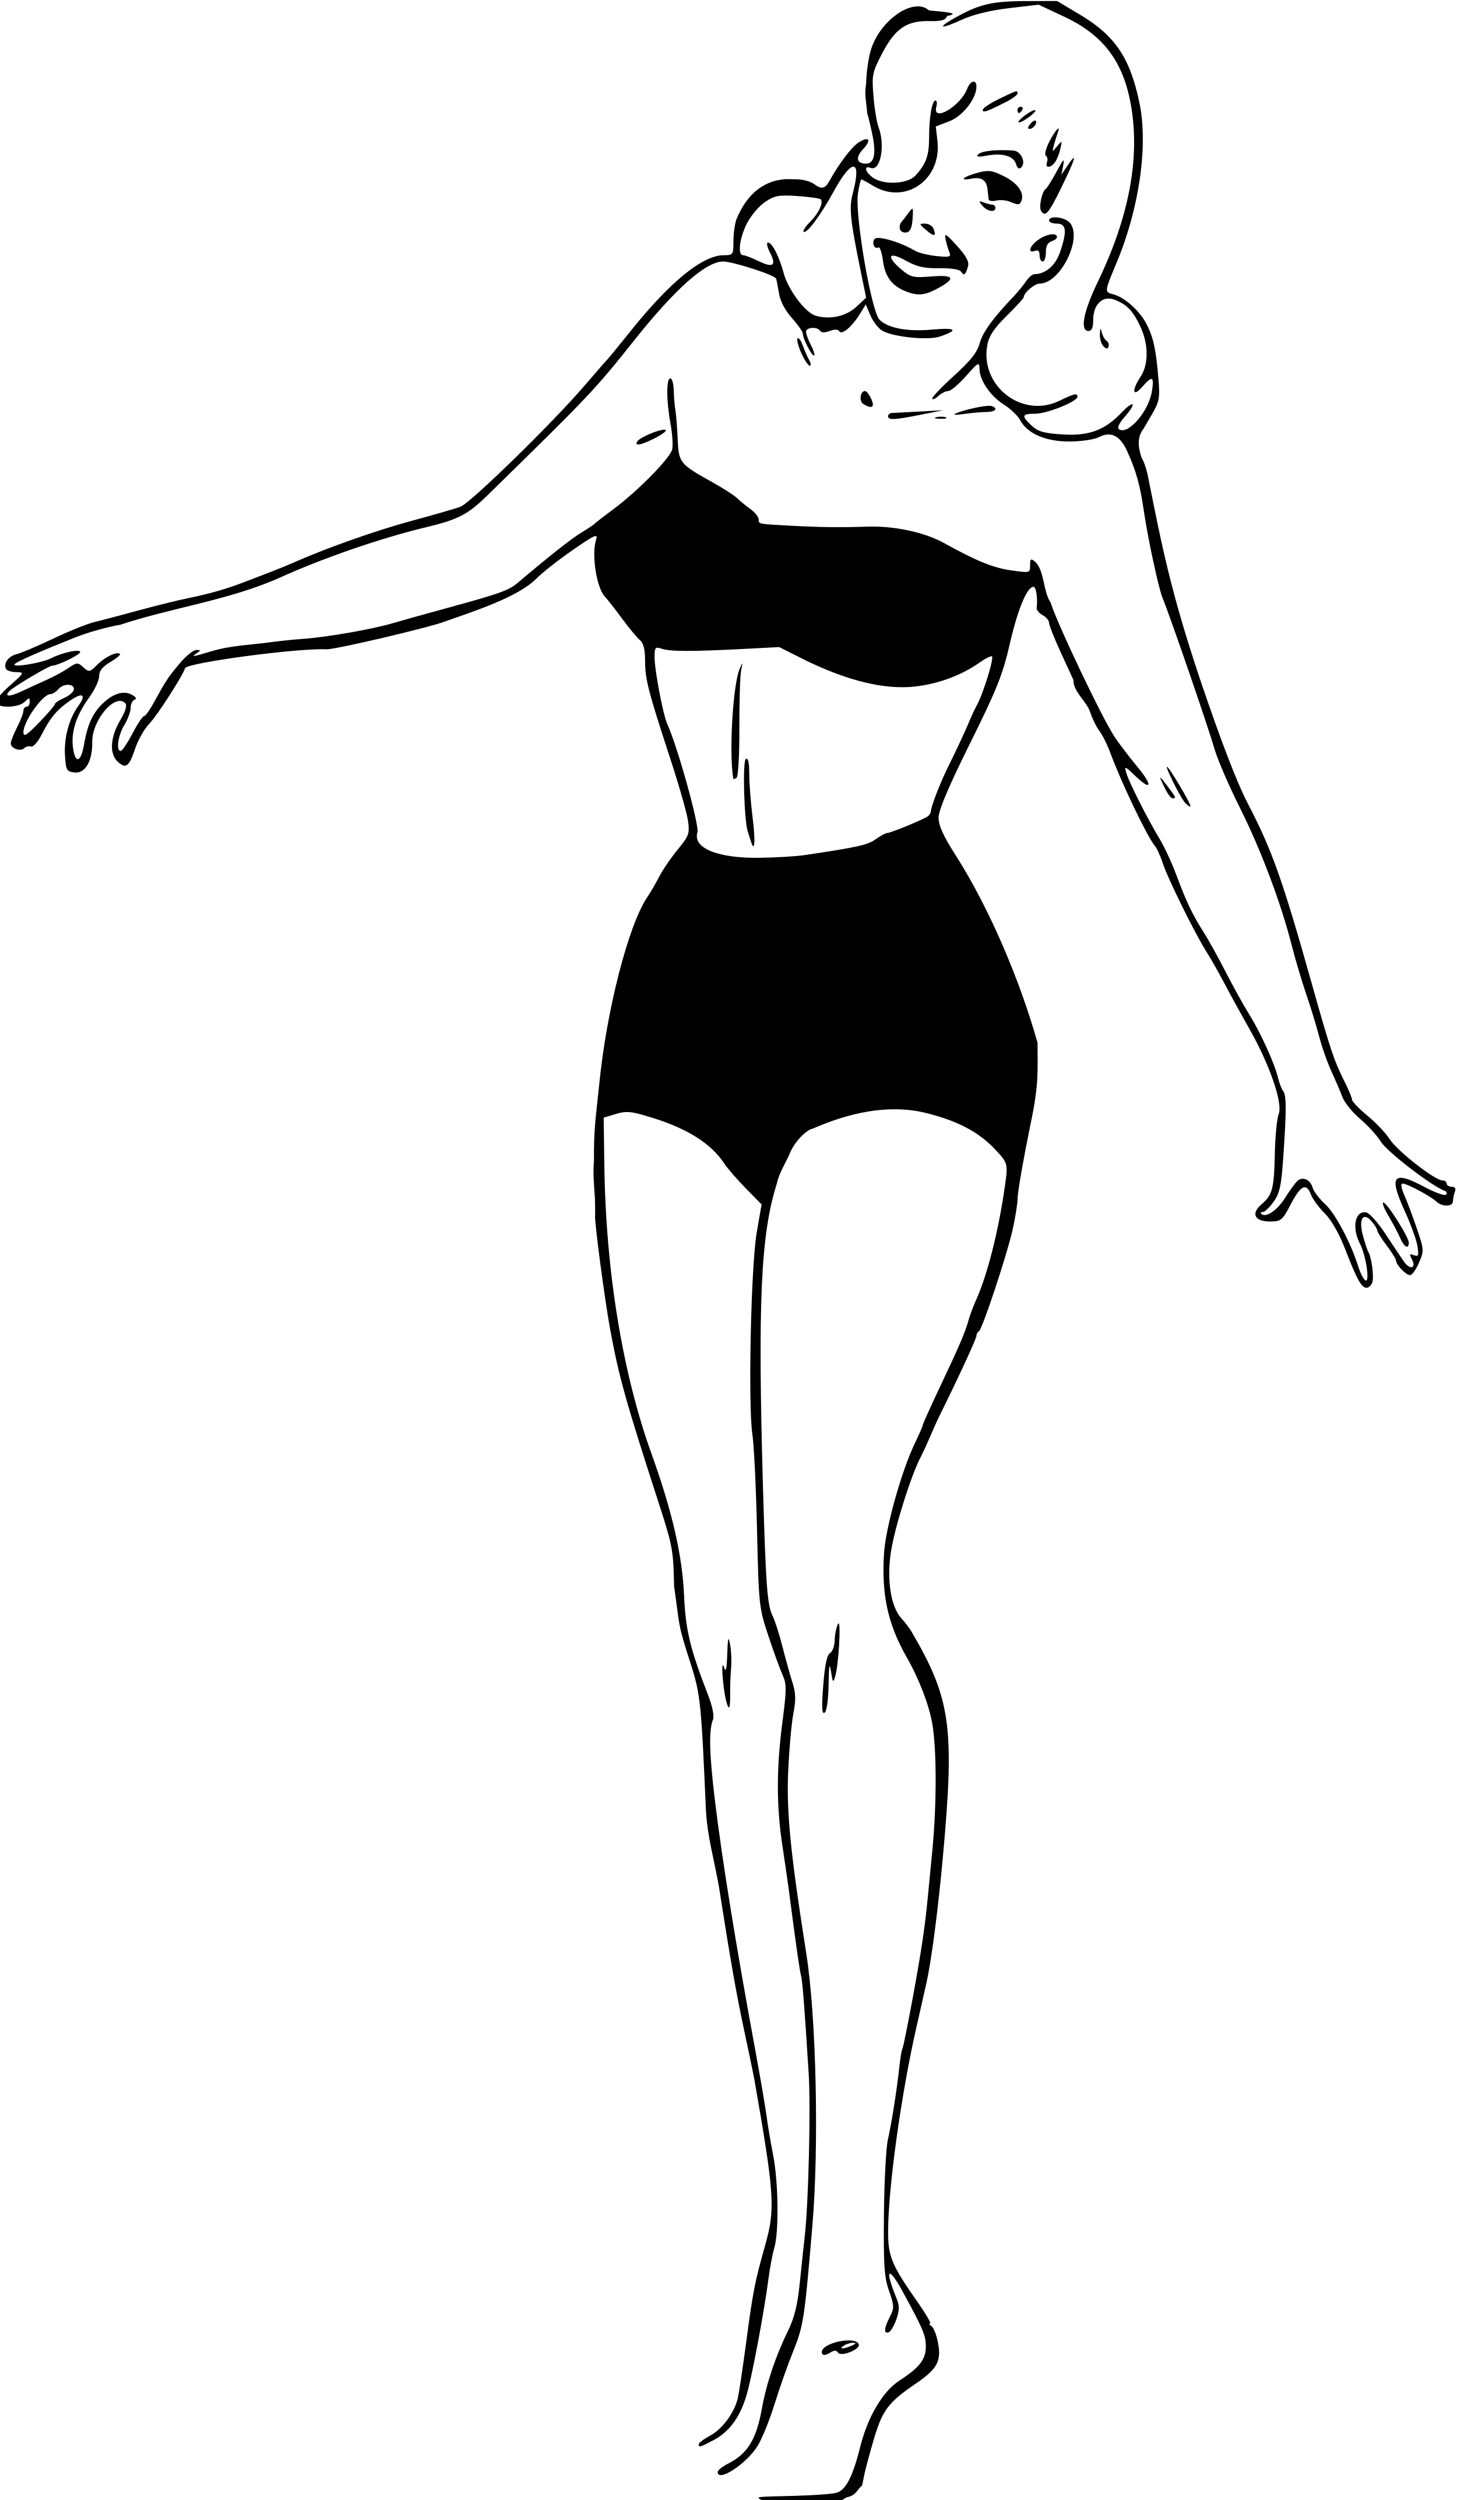 <?xml version="1.0" encoding="UTF-8" standalone="no"?>
<svg
   xmlns:dc="http://purl.org/dc/elements/1.1/"
   xmlns:cc="http://creativecommons.org/ns#"
   xmlns:rdf="http://www.w3.org/1999/02/22-rdf-syntax-ns#"
   xmlns:svg="http://www.w3.org/2000/svg"
   xmlns="http://www.w3.org/2000/svg"
   xmlns:sodipodi="http://sodipodi.sourceforge.net/DTD/sodipodi-0.dtd"
   xmlns:inkscape="http://www.inkscape.org/namespaces/inkscape"
   sodipodi:docname="Woman in retro bikini.svg"
   inkscape:version="1.0 (4035a4fb49, 2020-05-01)"
   id="svg216"
   version="1.1"
   viewBox="0 0 122.349 209.827"
   height="209.827mm"
   width="122.349mm">
  <title
     id="title330">Woman in retro bikini</title>
  <defs
     id="defs210" />
  <sodipodi:namedview
     inkscape:window-maximized="1"
     inkscape:window-y="-9"
     inkscape:window-x="-9"
     inkscape:window-height="1001"
     inkscape:window-width="1920"
     fit-margin-bottom="0"
     fit-margin-right="0"
     fit-margin-left="0"
     fit-margin-top="0"
     inkscape:guide-bbox="true"
     showguides="true"
     inkscape:snap-global="false"
     showgrid="false"
     inkscape:document-rotation="0"
     inkscape:current-layer="layer1"
     inkscape:document-units="mm"
     inkscape:cy="118.10285"
     inkscape:cx="1752.5023"
     inkscape:zoom="0.4164651"
     inkscape:pageshadow="2"
     inkscape:pageopacity="0.0"
     borderopacity="1.0"
     bordercolor="#666666"
     pagecolor="#ffffff"
     id="base" />
  <g
     transform="translate(207.403,-53.055)"
     id="layer1"
     inkscape:groupmode="layer"
     inkscape:label="Lager 1">
    <path
       sodipodi:nodetypes="ccsscccssssscsssssssssssssssssssssssssscscsssssssssssssssssscscsssscssssssssssssssscssssssccssscssssssssssssssssssccscsssssssssssssssssssscssssssccssscsssssscssscccssssssscccsscsssssscssccscccssssscccsssssssssssssssscssssssssccssssscsssssssccssssssscsssccccssccccscssssssssssssssssssccsssccsssscscsssscssssssssssssssccccssssssscssscsssscsssscssssssccccccsssscscssssssccsssccccccssssssscccsssssssssssssssscssssscssssssssssssscssscccccsssssccssssssssscsssssscssscccssssssccsssssssscccssssscsccsssssssssscssscsssssssssssssssssscsssssssssssssssssscssssscssssssssssssssscsccssssccssccscssccccscccscccssssscccsssccsscsscssscccsssccsssssssssssscscsssssssssssssssssssssssssssssssscssssssssssss"
       transform="scale(0.265)"
       d="m -447.697,200.523 -10.02,0.027 c -10.524,0.03 -14.608,0.986 -22.102,5.174 -6.172,3.45 -4.988,3.907 1.924,0.742 3.622,-1.658 9.001,-2.977 15.006,-3.68 l 9.359,-1.096 8.193,3.846 c 12.31,5.777 18.599,14.119 21.049,27.92 2.962,16.687 -0.551,35.429 -10.498,56.014 -4.569,9.456 -5.726,15.553 -2.949,15.553 1.048,0 1.5,-1.056 1.5,-3.5 0,-4.959 3.011,-7.826 6.73,-6.412 3.93,1.494 5.845,3.478 8.205,8.498 2.634,5.604 2.66,11.995 0.065,15.914 -2.875,4.341 -2.529,6.672 0.482,3.25 3.284,-3.731 3.888,-3.469 3.117,1.354 -1.009,6.311 -7.463,13.836 -10.342,12.057 -0.756,-0.467 -0.151,-1.828 1.818,-4.084 3.784,-4.334 2.903,-5.399 -1.047,-1.266 -5.378,5.628 -10.402,7.493 -18.75,6.957 -5.897,-0.378 -7.819,-0.925 -9.807,-2.793 -3.327,-3.126 -3.126,-3.775 1.178,-3.775 3.728,0 13.35,-3.871 13.35,-5.371 10e-6,-1.246 -0.949,-1.031 -5.754,1.295 -11.802,5.713 -25.23,-4.736 -22.791,-17.734 0.533,-2.842 2.161,-5.283 6.135,-9.193 2.975,-2.928 5.41,-5.598 5.41,-5.932 0,-1.357 3.423,-4.264 5.02,-4.264 6.684,0 13.912,-14.926 9.408,-19.43 -1.735,-1.735 -6.428,-2.151 -6.428,-0.57 10e-6,0.55 1.125,1 2.5,1 3.015,0 3.274,2.385 0.984,9.072 -1.432,4.183 -4.628,6.928 -8.068,6.928 -0.652,0 -1.867,1.012 -2.697,2.25 -0.831,1.238 -2.561,3.356 -3.846,4.707 -6.696,7.042 -9.911,11.468 -10.844,14.932 -0.761,2.826 -2.883,5.517 -8.031,10.184 -3.849,3.488 -6.998,6.768 -6.998,7.289 0,0.521 0.822,0.203 1.828,-0.707 1.006,-0.91 2.468,-1.65 3.25,-1.646 0.782,0.004 3.316,-2.133 5.633,-4.75 3.911,-4.419 4.215,-4.58 4.254,-2.258 0.062,3.672 3.433,8.595 7.754,11.322 2.085,1.316 4.397,3.525 5.137,4.908 2.288,4.275 8.029,6.77 15.58,6.77 3.693,0 7.867,-0.616 9.363,-1.381 3.857,-1.971 6.757,-0.499 9.027,4.58 2.868,6.416 4.002,10.504 5.219,18.801 1.271,8.661 4.693,24.573 5.914,27.5 2.31,5.538 14.362,40.55 16.523,48 0.958,3.3 4.561,11.625 8.008,18.5 6.608,13.181 13.008,30.153 16.404,43.5 1.12,4.4 3.19,11.375 4.602,15.5 1.411,4.125 3.269,10.2 4.127,13.5 0.858,3.3 2.602,8.25 3.873,11 1.272,2.75 2.833,6.398 3.471,8.107 0.637,1.71 3.161,4.815 5.607,6.9 2.447,2.086 5.388,5.314 6.537,7.174 2.019,3.267 16.105,14.096 20.389,15.676 0.55,0.203 0.67,0.722 0.268,1.154 -0.403,0.432 -3.391,-0.632 -6.641,-2.363 -10.185,-5.428 -11.577,-3.735 -6.336,7.709 1.853,4.047 3.63,8.961 3.947,10.918 0.494,3.046 0.336,3.466 -1.104,2.914 -1.398,-0.537 -1.509,-0.323 -0.656,1.271 1.52,2.84 -0.543,3.517 -2.467,0.809 -0.887,-1.249 -3.531,-5.194 -5.875,-8.768 -2.344,-3.574 -5.08,-6.657 -6.08,-6.85 -3.572,-0.688 -4.695,4.747 -2.041,9.879 1.943,3.757 3.243,12.556 1.715,11.611 -0.596,-0.369 -1.609,-2.351 -2.25,-4.406 -2.338,-7.498 -7.293,-16.809 -10.504,-19.736 -1.81,-1.65 -3.575,-3.972 -3.922,-5.158 -0.789,-2.698 -3.299,-3.741 -4.973,-2.066 -0.698,0.698 -2.448,3.136 -3.889,5.418 -2.442,3.868 -6.073,6.261 -7.436,4.898 -0.325,-0.325 -0.096,-0.592 0.508,-0.592 0.604,0 2.141,-1.463 3.416,-3.25 1.948,-2.73 2.443,-5.088 3.098,-14.75 0.991,-14.616 0.963,-18.988 -0.129,-20.383 -0.481,-0.615 -1.193,-2.467 -1.582,-4.117 -1.052,-4.461 -5.534,-14.324 -9.086,-20 -1.721,-2.75 -5.092,-8.825 -7.492,-13.5 -2.4,-4.675 -5.518,-10.3 -6.928,-12.5 -3.53,-5.509 -5.593,-9.815 -8.625,-18 -1.426,-3.85 -3.813,-9.025 -5.305,-11.5 -3.915,-6.497 -9.784,-18.089 -10.633,-21 -0.688,-2.358 -0.526,-2.305 2.869,0.932 5.274,5.027 5.57,3.006 0.459,-3.135 -2.425,-2.914 -5.609,-7.097 -7.074,-9.297 -3.908,-5.865 -18.307,-36.104 -20.238,-42.5 -2.401,-3.387 -1.928,-10.35 -5.016,-13 -1.264,-1.049 -1.5,-0.858 -1.5,1.217 0,2.45 -0.029,2.456 -6.25,1.549 -5.563,-0.811 -10.849,-2.978 -21.104,-8.658 -6.072,-3.364 -15.74,-5.426 -24.146,-5.152 -9.063,0.296 -14.92,0.219 -25,-0.324 -9.72,-0.524 -9.5,-0.476 -9.5,-1.99 10e-6,-0.748 -1.181,-2.21 -2.623,-3.25 -1.442,-1.04 -3.355,-2.604 -4.25,-3.477 -0.895,-0.872 -4.327,-3.089 -7.627,-4.926 -10.585,-5.891 -10.829,-6.192 -11.168,-13.777 -0.165,-3.691 -0.494,-7.836 -0.732,-9.211 -0.238,-1.375 -0.47,-4.188 -0.516,-6.25 -0.046,-2.063 -0.534,-3.75 -1.084,-3.75 -1.312,0 -1.276,7.147 0.074,14.449 0.591,3.199 0.818,6.844 0.502,8.102 -0.697,2.777 -10.915,13.152 -18.521,18.807 -3.056,2.272 -5.78,4.382 -6.055,4.689 -0.275,0.307 -2.2,1.591 -4.277,2.854 -3.167,1.925 -9.881,7.224 -20.223,15.961 -2.702,2.283 -5.719,3.359 -21.5,7.666 -7.425,2.026 -15.525,4.286 -18,5.021 -6.326,1.88 -20.445,4.357 -28.064,4.924 -3.54,0.263 -8.011,0.718 -9.936,1.008 -6.59,0.921 -13.094,1.047 -19.5,2.965 -5.827,1.787 -6.543,1.875 -4.5,0.555 1.291,-0.834 1.262,-0.973 -0.201,-0.984 -0.935,-0.008 -3.333,1.937 -5.328,4.324 -3.703,4.43 -4.279,5.304 -8.242,12.523 -1.249,2.275 -2.614,4.137 -3.037,4.137 -0.423,0 -2.064,2.475 -3.646,5.5 -1.583,3.025 -3.252,5.5 -3.711,5.5 -1.545,0 -0.85,-4.927 1.162,-8.227 1.098,-1.801 1.998,-4.25 2,-5.441 0.002,-1.192 0.566,-2.353 1.252,-2.582 0.777,-0.259 0.424,-0.854 -0.936,-1.582 -2.672,-1.43 -6.082,-0.308 -9.525,3.135 -2.908,2.908 -4.547,6.627 -5.564,12.619 -0.981,5.776 -2.797,6.3 -3.506,1.012 -0.672,-5.007 1.024,-10.214 5.203,-15.982 1.694,-2.339 3.08,-5.324 3.08,-6.635 0,-1.67 1.061,-3.01 3.543,-4.475 1.948,-1.15 3.331,-2.3 3.074,-2.557 -0.9,-0.9 -4.704,0.892 -7.207,3.395 -2.398,2.398 -2.62,2.44 -4.414,0.816 -1.785,-1.615 -2.043,-1.602 -4.693,0.221 -1.542,1.061 -4.603,2.725 -6.803,3.699 -2.2,0.974 -5.775,2.615 -7.945,3.648 -3.894,1.854 -5.839,1.82 -3.951,-0.068 1.454,-1.454 12.507,-7.996 13.51,-7.996 1.707,0 8.887,-3.487 8.887,-4.316 0,-1.072 -5.652,0.124 -9.232,1.953 -3.024,1.545 -12.693,3.103 -11.541,1.859 0.76,-0.821 7.441,-3.763 19.273,-8.488 3.85,-1.538 10.24,-3.329 14.199,-3.982 16.628,-5.485 34.405,-7.747 50.422,-14.854 13.575,-6.184 32.361,-12.661 46.455,-16.018 10.093,-2.404 13.241,-4.025 19.299,-9.943 32.297,-31.552 34.225,-33.586 46.65,-49.211 13.022,-16.374 22.737,-24.994 28.184,-25.004 3.118,-0.006 16.473,4.306 16.811,5.428 0.178,0.591 0.61,2.789 0.959,4.885 0.383,2.303 1.997,5.317 4.078,7.621 1.894,2.096 3.443,4.342 3.443,4.99 0,1.605 3.038,7.376 3.592,6.822 0.244,-0.244 -0.237,-1.75 -1.068,-3.344 -0.831,-1.594 -1.515,-3.461 -1.518,-4.148 -0.007,-1.463 3.601,-1.697 4.471,-0.289 0.372,0.602 1.503,0.617 3.023,0.039 1.574,-0.598 2.653,-0.562 3.064,0.104 0.788,1.275 4.029,-1.481 6.543,-5.561 l 1.822,-2.957 1.463,3.457 c 0.805,1.901 2.474,4.073 3.711,4.826 3.291,2.003 14.454,3.17 18.242,1.908 6.197,-2.065 5.262,-2.907 -2.453,-2.213 -7.765,0.699 -13.932,-0.462 -16.594,-3.123 -2.614,-2.614 -7.86,-33.213 -6.85,-39.953 0.37,-2.469 0.86,-4.488 1.088,-4.488 0.228,0 1.889,0.898 3.689,1.996 10.158,6.193 21.802,-1.866 20.418,-14.133 l -0.523,-4.639 4.264,-1.629 c 4.269,-1.63 8.615,-7.17 8.615,-10.982 0,-2.38 -1.918,-1.96 -2.908,0.637 -2.126,5.577 -11.14,10.864 -9.803,5.75 0.288,-1.1 0.172,-2 -0.258,-2 -1.108,0 -2.031,5.316 -2.031,11.689 1e-5,5.735 -0.939,8.372 -4.299,12.061 -2.488,2.732 -10.015,3.119 -13.479,0.693 -2.495,-1.748 -3.026,-3.966 -0.738,-3.088 3.092,1.187 4.695,-7.123 2.492,-12.918 -0.563,-1.481 -1.286,-5.897 -1.607,-9.814 -0.549,-6.695 -0.382,-7.511 2.775,-13.568 4.089,-7.845 7.781,-10.363 14.957,-10.201 3.872,0.087 5.116,-0.272 5.613,-1.621 4.715,-0.893 -1.079,-1.315 -5.732,-1.75 -4.942,-4.472 -16.031,3.359 -18.609,13.143 -0.706,2.68 -1.305,7.234 -1.328,10.117 -0.63,3.703 0.097,5.613 0.354,9.406 0.145,0.193 0.822,2.936 1.504,6.094 1.417,6.565 0.791,9.758 -1.91,9.758 -2.991,0 -3.386,-1.951 -0.926,-4.57 2.801,-2.982 1.882,-4.279 -1.475,-2.08 -2.197,1.44 -6.073,6.561 -9.162,12.107 -1.418,2.546 -2.529,2.775 -4.869,1.008 -1.068,-0.806 -3.543,-1.486 -5.5,-1.512 l -3.559,-0.047 c -3.201,0.266 -10.841,1.335 -15.527,12.658 -0.536,1.411 -0.975,4.561 -0.975,7 0,4.274 -0.112,4.436 -3.041,4.436 -6.711,0 -16.991,8.356 -29.531,24 -3.747,4.675 -7.065,8.725 -7.371,9 -0.307,0.275 -3.443,3.875 -6.971,8 -10.212,11.94 -36.377,37.476 -39.623,38.672 -1.629,0.6 -8.363,2.542 -14.963,4.316 -11.11,2.986 -26.626,8.42 -36.768,12.877 -2.328,1.023 -6.032,2.546 -8.232,3.385 -2.2,0.838 -5.8,2.221 -8,3.072 -6.015,2.328 -11.344,3.874 -18,5.221 -3.3,0.668 -10.5,2.444 -16,3.947 -5.5,1.504 -11.791,3.158 -13.98,3.678 -2.189,0.519 -8.039,2.874 -13,5.23 -4.961,2.357 -10.208,4.576 -11.66,4.934 -2.662,0.655 -4.344,3.077 -3.305,4.758 0.309,0.5 1.774,0.925 3.254,0.947 2.591,0.037 2.509,0.2 -2.207,4.355 -2.892,2.549 -4.609,4.787 -4.191,5.463 1.041,1.684 7.198,1.392 9.018,-0.428 1.429,-1.429 1.572,-1.429 1.572,0 0,0.864 -0.45,1.572 -1,1.572 -0.55,0 -1,0.578 -1,1.287 0,0.709 -0.9,3.055 -2,5.213 -1.1,2.158 -2,4.454 -2,5.104 0,1.602 3.104,2.691 4.289,1.506 0.525,-0.527 1.487,-0.75 2.139,-0.5 0.652,0.25 2.169,-1.473 3.373,-3.828 2.755,-5.392 4.83,-7.864 9.006,-10.73 4.04,-2.773 5.237,-1.979 2.578,1.711 -2.953,4.097 -4.565,10.133 -4.205,15.738 0.295,4.59 0.542,5.025 3.014,5.311 3.4,0.393 5.711,-3.581 5.627,-9.67 -0.095,-6.873 7.213,-15.508 10.414,-12.307 0.711,0.711 0.211,2.435 -1.602,5.527 -3.152,5.378 -3.429,10.606 -0.695,13.08 2.553,2.311 3.586,1.506 5.512,-4.291 0.881,-2.654 2.868,-6.136 4.416,-7.738 2.494,-2.582 10.49,-14.98 11.377,-17.641 0.573,-1.719 35.946,-6.435 44.758,-5.967 2.664,0.141 33.177,-7.029 37.797,-8.883 9.287,-3.29 22.769,-7.595 28.703,-13.451 1.65,-1.735 6.765,-5.768 11.365,-8.963 7.226,-5.018 8.26,-5.481 7.6,-3.408 -1.507,4.73 0.175,15.374 2.861,18.105 0.701,0.712 3.096,3.769 5.322,6.795 2.226,3.026 4.79,6.119 5.699,6.873 1.148,0.953 1.652,2.955 1.652,6.566 10e-6,5.822 0.956,9.524 8.053,31.205 2.727,8.33 5.227,17.112 5.557,19.516 0.549,4.002 0.274,4.764 -3.256,9.045 -2.12,2.571 -4.736,6.389 -5.812,8.484 -1.077,2.096 -2.795,5.049 -3.82,6.564 -6.006,8.878 -12.942,35.845 -15.24,59.246 -1.249,11.924 -1.72,13.932 -1.682,24.25 -0.313,4.229 -0.073,6.135 0.32,12.152 0.064,2.529 0.079,4.888 0.033,5.242 -0.237,1.833 3.076,26.763 4.803,36.141 2.751,14.94 4.901,22.599 15.643,55.748 4.079,12.587 4.4,14.37 4.588,25.5 1.889,12.84 0.954,11.279 5.318,24.717 3.063,9.553 3.308,12.643 4.762,45.949 0.49,8.787 2.382,14.727 4.066,24.039 3.961,25.232 5.488,33.875 8.346,47.262 1.409,6.6 2.719,12.9 2.912,14 6.406,36.546 6.713,41.134 3.516,52.5 -3.361,11.947 -3.894,14.659 -6.047,30.797 -1.12,8.394 -2.338,16.486 -2.707,17.982 -1.134,4.595 -4.908,9.666 -8.721,11.719 -1.997,1.076 -3.631,2.304 -3.631,2.729 10e-6,1.115 0.368,1.009 4.893,-1.406 4.992,-2.665 8.435,-7.545 10.451,-14.82 1.733,-6.253 5.477,-26.295 6.727,-36 0.46,-3.575 1.307,-8.073 1.883,-9.994 1.494,-4.987 1.293,-20.841 -0.371,-29.299 -0.78,-3.964 -1.707,-9.457 -2.061,-12.207 -0.353,-2.75 -1.971,-12.2 -3.594,-21 -6.261,-33.953 -10.565,-60.6 -12.842,-79.5 -1.753,-14.557 -1.918,-21.955 -0.564,-25.295 0.434,-1.07 -0.165,-4.102 -1.48,-7.5 -5.814,-15.023 -7.185,-20.683 -7.686,-31.705 -0.587,-12.934 -3.736,-26.615 -10.369,-45.064 -9.15,-25.45 -14.436,-57.778 -14.898,-91.113 l -0.211,-15.205 3.916,-1.174 c 3.423,-1.026 4.924,-0.855 11.939,1.354 10.965,3.451 18.307,8.167 22.379,14.375 0.979,1.492 4.035,5.011 6.791,7.82 l 5.01,5.107 -1.545,8.951 c -1.82,10.54 -2.759,54.692 -1.359,63.949 0.499,3.3 1.16,16.941 1.467,30.314 0.545,23.739 0.63,24.533 3.619,33.5 1.684,5.052 3.712,10.623 4.506,12.381 1.262,2.795 1.252,4.653 -0.078,14.801 -1.92,14.66 -1.928,26.477 -0.023,39.09 0.823,5.452 1.732,11.714 2.02,13.914 2.302,17.633 3.489,25.939 3.924,27.475 0.428,1.51 1.14,10.692 2.406,31.025 0.659,10.584 -0.066,40.812 -1.223,51 -0.343,3.025 -1.064,9.821 -1.602,15.102 -0.729,7.165 -1.71,11.098 -3.867,15.5 -3.825,7.805 -6.713,16.437 -8.148,24.355 -1.78,9.824 -4.522,14.271 -10.756,17.441 -1.787,0.909 -3.25,2.091 -3.25,2.627 0,3.353 8.998,-2.477 12.58,-8.152 1.399,-2.216 3.824,-8.157 5.389,-13.201 1.565,-5.044 4.261,-12.683 5.992,-16.975 3.221,-7.984 3.562,-10.226 6.051,-39.697 2.146,-25.41 1.222,-66.263 -1.951,-86.287 -4.93,-31.11 -6.28,-44.576 -5.732,-57.213 0.31,-7.15 1.051,-15.534 1.646,-18.631 0.852,-4.433 0.785,-6.56 -0.314,-10 -0.768,-2.403 -2.195,-7.519 -3.172,-11.369 -0.977,-3.85 -2.391,-8.225 -3.143,-9.721 -1.621,-3.229 -2.1,-9.682 -2.984,-40.279 -1.701,-58.849 -0.719,-80.481 4.379,-96.5 0.733,-3.501 2.967,-6.759 4.146,-9.652 1.372,-3.394 5.055,-7.331 7.254,-7.754 11.288,-4.933 23.492,-7.746 35.121,-5.133 10.437,2.489 17.335,6.055 22.66,11.717 4.094,4.353 4.124,4.473 3.033,12.033 -2.006,13.903 -5.432,27.467 -8.914,35.289 -0.979,2.2 -2.093,5.125 -2.475,6.5 -1.173,4.23 -2.698,7.789 -9.51,22.195 -2.782,5.883 -5.057,10.949 -5.057,11.256 0,0.307 -1.128,2.898 -2.508,5.758 -4.192,8.69 -9.253,26.699 -9.775,34.787 -0.849,13.139 1.194,22.525 7.184,33.004 3.844,6.725 6.979,14.826 8.072,20.855 1.437,7.926 1.467,25.707 0.066,40.145 -0.613,6.325 -1.266,13.075 -1.451,15 -0.91,9.446 -2.012,16.817 -4.68,31.346 -1.6,8.716 -3.107,16.169 -3.35,16.561 -0.242,0.392 -0.678,2.935 -0.969,5.652 -0.779,7.281 -2.433,17.787 -3.652,23.193 -0.589,2.611 -1.153,13.298 -1.254,23.748 -0.155,16.077 0.094,19.798 1.625,24.186 1.659,4.756 1.68,5.434 0.25,8.199 -1.853,3.584 -2.001,5.429 -0.391,4.893 0.643,-0.214 1.746,-2.053 2.449,-4.086 1.048,-3.027 1.039,-4.283 -0.049,-6.943 -3.791,-9.269 -2.498,-10.211 2.199,-1.602 6.359,11.656 7.152,13.534 7.191,17.053 0.046,4.133 -1.944,6.708 -8.459,10.945 -5.206,3.386 -9.961,11.438 -12.314,20.855 -2.343,9.375 -4.521,13.654 -7.42,14.574 -1.241,0.394 -7.209,0.841 -13.262,0.994 -12.998,0.328 -12.342,0.247 -10.689,1.295 4.853,2.593 1.618,0.966 3.115,1.686 l 10.51,-0.227 c 8.683,-0.187 10.992,-0.573 13.283,-2.225 3.3,-0.739 3.108,-2.118 5.061,-3.85 l 0.684,-3.373 c 0.375,-1.856 1.779,-7.056 3.119,-11.559 2.644,-8.884 4.582,-11.431 13.121,-17.232 6.858,-4.659 8.214,-7.106 7.135,-12.885 -0.471,-2.523 -1.417,-4.943 -2.102,-5.377 -0.684,-0.434 -0.884,-0.795 -0.443,-0.807 0.44,-0.008 -1.169,-2.826 -3.578,-6.264 -8.654,-12.348 -9.724,-14.873 -9.709,-22.93 0.023,-13.867 4.168,-43.693 9.008,-64.82 1.197,-5.225 2.622,-11.525 3.166,-14 1.627,-7.406 3.713,-23.506 5.25,-40.5 3.665,-40.539 2.407,-49.393 -10.047,-70.678 -0.611,-1.044 -2.027,-2.894 -3.146,-4.111 -3.425,-3.723 -4.744,-12.302 -3.287,-21.404 1.252,-7.823 6.428,-24.179 9.432,-29.807 2.418,-4.803 3.786,-8.645 6.008,-13.168 6.085,-12.279 11.605,-24.246 11.605,-25.16 0,-0.553 0.338,-1.157 0.75,-1.34 1.024,-0.455 8.768,-23.737 10.691,-32.145 0.857,-3.747 1.573,-8.247 1.596,-10 0.028,-2.289 2.208,-14.326 4.008,-23.049 l -0.031,-0.195 0.125,-0.25 c 2.594,-12.248 2.268,-16.289 2.223,-25.78 -5.625,-19.947 -15.268,-42.629 -25.932,-59.367 -3.902,-6.073 -5.43,-9.426 -5.43,-11.914 10e-6,-2.377 3.128,-9.765 9.973,-23.549 8.534,-17.187 10.355,-21.744 12.613,-31.584 2.499,-10.889 5.458,-18 7.494,-18 0.832,0 1.385,3.677 1.006,6.697 -0.083,0.659 0.763,1.687 1.881,2.285 1.117,0.598 2.033,1.683 2.033,2.412 0,0.729 1.738,5.1 3.863,9.715 l 3.863,8.391 c -0.032,3.857 4.115,6.608 5.346,10.264 0.67,2.055 1.978,4.715 2.908,5.912 0.93,1.197 2.491,4.347 3.469,7 3.411,9.252 11.658,26.474 14.043,29.324 0.69,0.825 1.832,3.3 2.537,5.5 1.511,4.715 10.169,22.277 13.805,28 1.398,2.2 3.959,6.7 5.689,10 1.731,3.3 5.295,9.784 7.922,14.41 6.471,11.397 10.695,23.629 9.338,27.043 -0.557,1.401 -1.112,7.047 -1.232,12.547 -0.244,11.185 -0.745,13.099 -4.213,16.068 -3.433,2.94 -2.219,5.432 2.646,5.432 3.555,0 3.934,-0.315 6.643,-5.498 3.144,-6.018 4.91,-6.846 6.377,-2.988 0.526,1.383 2.497,4.053 4.379,5.936 2.148,2.148 4.593,6.457 6.566,11.574 3.616,9.376 5.066,11.977 6.684,11.977 0.634,0 1.434,-0.736 1.779,-1.635 0.643,-1.676 -0.192,-8.075 -1.287,-9.865 -0.336,-0.55 -1.108,-2.916 -1.715,-5.256 -1.346,-5.19 0.17,-7.384 2.898,-4.197 0.93,1.086 1.691,2.339 1.691,2.785 0,0.446 1.336,2.578 2.971,4.738 1.635,2.16 2.985,4.343 3,4.85 0.041,1.362 3.166,4.58 4.447,4.58 0.61,0 1.873,-1.761 2.805,-3.912 1.637,-3.78 1.615,-4.142 -0.627,-10.75 -1.276,-3.761 -3.062,-8.525 -3.971,-10.588 -1.089,-2.472 -1.268,-3.75 -0.525,-3.75 1.384,0 8.909,4.036 10.721,5.75 1.791,1.694 5.18,1.585 5.18,-0.168 0,-0.78 0.274,-2.13 0.607,-3 0.398,-1.038 0.054,-1.582 -1,-1.582 -0.884,0 -1.607,-0.45 -1.607,-1 0,-0.55 -0.609,-1 -1.352,-1 -2.351,0 -14.33,-9.353 -16.65,-13 -1.225,-1.925 -4.418,-5.3 -7.098,-7.5 -2.68,-2.2 -4.879,-4.488 -4.887,-5.082 -0.008,-0.594 -1.134,-3.291 -2.502,-5.992 -3.127,-6.178 -4.433,-10.079 -10.016,-29.926 -9.506,-33.797 -12.787,-43.052 -20.57,-58 -3.421,-6.569 -8.594,-20.034 -15.08,-39.244 -9.288,-27.714 -12.046,-42.039 -16.344,-63.453 -0.381,-2.367 -1.325,-5.301 -2.098,-6.52 -1.645,-4.668 -1.018,-7.302 0.531,-9.322 l 2.65,-4.521 c 2.374,-4.051 2.591,-5.218 2.09,-11.23 -0.782,-9.383 -1.584,-13.11 -3.729,-17.314 -2.173,-4.26 -7.041,-8.63 -10.607,-9.525 -2.809,-0.705 -2.808,-0.73 1.062,-9.971 7.206,-17.207 10.061,-37.092 7.262,-50.586 -2.974,-14.337 -7.746,-21.399 -18.967,-28.062 z m -12.838,28.613 c -0.507,-0.028 -1.864,0.63 -5.51,2.389 -2.853,1.376 -5.188,2.938 -5.188,3.469 0,1.027 1.224,0.615 7.25,-2.439 2.062,-1.046 3.75,-2.269 3.75,-2.717 0,-0.42 10e-4,-0.684 -0.303,-0.701 z m 1.361,4.887 c -0.582,0 -1.059,0.45 -1.059,1 0,0.55 0.197,1 0.439,1 0.243,0 0.721,-0.45 1.061,-1 0.34,-0.55 0.141,-1 -0.441,-1 z m 4.441,1.045 c -0.55,0 -2.125,0.88 -3.5,1.955 -1.375,1.076 -2.05,1.955 -1.5,1.955 0.55,0 2.125,-0.88 3.5,-1.955 1.375,-1.076 2.05,-1.955 1.5,-1.955 z m 0.125,3.303 c -0.327,-0.065 -0.997,0.393 -1.605,1.127 -0.789,0.95 -0.864,1.525 -0.201,1.525 1.209,0 2.617,-1.898 1.924,-2.592 -0.032,-0.032 -0.071,-0.051 -0.117,-0.06 z m 7.367,2.551 c -0.298,-0.127 -1.529,1.516 -2.857,4.064 -1.137,2.18 -1.651,4.218 -1.145,4.531 0.506,0.313 0.669,1.23 0.359,2.037 -0.31,0.807 -0.122,1.469 0.42,1.469 1.499,0 2.991,-2.182 3.768,-5.506 0.678,-2.904 0.649,-2.934 -0.971,-0.994 -1.638,1.961 -1.658,1.951 -0.982,-0.5 0.379,-1.375 0.902,-3.062 1.16,-3.75 0.327,-0.871 0.384,-1.294 0.248,-1.352 z m -18.199,6.84 c -3.644,0.033 -6.424,0.5 -7.186,1.281 -0.825,0.846 -0.152,0.959 2.635,0.447 4.99,-0.917 8.476,0.074 9.289,2.637 0.444,1.399 0.999,1.764 1.666,1.098 1.596,-1.596 -0.094,-5.185 -2.516,-5.346 -1.364,-0.09 -2.674,-0.128 -3.889,-0.117 z m 22.992,2.484 c -0.231,0.061 -0.838,0.811 -1.832,2.277 l -2.033,3 0.584,-3 c 0.467,-2.398 0.047,-1.997 -2.094,2 -1.473,2.75 -3.032,5.229 -3.465,5.51 -1.173,0.76 -2.231,5.718 -1.48,6.934 1.317,2.131 2.409,0.883 6.43,-7.346 3.078,-6.299 4.398,-9.508 3.891,-9.375 z m -69.676,2.738 c 1.124,0.157 1.162,2.993 -0.299,8.453 -1.239,4.631 -0.858,8.249 2.695,25.562 l 1.535,7.479 -3.076,2.875 c -3.249,3.037 -8.443,4.171 -12.945,2.828 -3.273,-0.976 -8.679,-8.177 -10.098,-13.451 -1.432,-5.323 -3.679,-9.707 -4.975,-9.707 -0.55,0 -0.295,1.363 0.566,3.029 2.188,4.232 1.137,5.104 -3.469,2.879 -2.172,-1.049 -4.422,-1.908 -4.998,-1.908 -1.795,0 -1.15,-5.372 1.203,-10.031 1.237,-2.45 3.825,-5.513 5.75,-6.809 3.054,-2.055 4.365,-2.295 10.285,-1.889 3.732,0.256 7.036,0.716 7.342,1.021 0.982,0.982 -0.623,4.43 -3.314,7.121 -1.439,1.439 -2.38,2.853 -2.09,3.143 0.894,0.894 5.299,-5.015 9.664,-12.969 2.887,-5.261 5.098,-7.784 6.223,-7.627 z m 42.379,1.387 c -0.925,0.02 -1.932,0.233 -3.309,0.604 -4.47,1.204 -5.805,2.592 -1.746,1.816 3.175,-0.607 4.77,0.455 5.068,3.373 0.133,1.298 0.299,2.745 0.369,3.217 0.07,0.472 1.141,0.628 2.379,0.346 1.237,-0.282 3.15,-0.137 4.25,0.322 2.807,1.172 3.223,1.141 3.762,-0.275 0.96,-2.522 -1.229,-5.592 -5.51,-7.73 -2.409,-1.203 -3.722,-1.706 -5.264,-1.672 z m -2.33,9.623 c -0.304,0.018 -0.042,0.414 0.713,1.342 1.501,1.845 4.129,2.282 4.129,0.688 0,-0.55 -0.413,-1 -0.918,-1 -0.505,0 -1.742,-0.31 -2.75,-0.688 -0.605,-0.227 -0.992,-0.353 -1.174,-0.342 z m -21.553,2.352 c -0.204,0.055 -0.539,0.476 -1.059,1.178 -0.814,1.1 -1.867,2.46 -2.34,3.021 -0.473,0.562 -0.667,1.599 -0.432,2.305 0.235,0.705 1.169,1.14 2.076,0.969 1.147,-0.217 1.729,-1.526 1.912,-4.303 0.154,-2.334 0.181,-3.261 -0.158,-3.17 z m 4.135,4.678 c -1.973,0 -1.965,0.072 0.266,2.006 2.571,2.23 3.36,2.111 2.41,-0.363 -0.347,-0.904 -1.55,-1.643 -2.676,-1.643 z m 40.666,3.387 c -1.431,-0.122 -3.891,0.837 -5.656,2.387 -2.143,1.882 -2.297,3.651 -0.25,2.865 1.02,-0.392 1.5,0.054 1.5,1.393 0,1.083 0.45,1.969 1,1.969 0.55,0 1,-1.321 1,-2.934 0,-2.061 0.598,-3.121 2.014,-3.57 1.108,-0.352 1.745,-1.077 1.416,-1.609 -0.184,-0.298 -0.546,-0.459 -1.023,-0.5 z M -483,274.684 c -0.207,0.063 -0.172,0.53 -0.006,1.34 0.283,1.375 0.827,3.236 1.207,4.135 0.599,1.417 0.052,1.568 -4.121,1.137 -2.647,-0.273 -5.713,-1.035 -6.812,-1.693 -4.45,-2.662 -11.669,-4.811 -12.699,-3.781 -1.136,1.136 -0.14,3.529 1.141,2.738 0.443,-0.274 1.094,1.672 1.445,4.322 0.699,5.27 3.082,8.184 8.113,9.926 3.354,1.161 5.63,0.784 9.92,-1.646 5.12,-2.901 4.291,-3.964 -2.656,-3.406 -5.797,0.465 -6.596,0.282 -9.545,-2.199 -4.943,-4.159 -4.138,-5.903 1.318,-2.854 3.569,1.995 5.857,2.517 10.705,2.449 3.805,-0.054 6.448,0.372 6.906,1.113 0.872,1.411 1.391,0.997 2.176,-1.74 0.409,-1.426 -0.602,-3.292 -3.52,-6.5 -2.209,-2.429 -3.227,-3.445 -3.572,-3.34 z m 49.072,29.721 c -0.091,0.081 -0.142,0.626 -0.189,1.668 -0.064,1.403 0.44,3.108 1.121,3.789 0.91,0.91 1.34,0.932 1.623,0.084 0.211,-0.634 -0.07,-1.438 -0.623,-1.787 -0.553,-0.349 -1.231,-1.535 -1.506,-2.635 -0.204,-0.817 -0.335,-1.2 -0.426,-1.119 z m -95.842,2.906 c -0.055,0.002 -0.103,0.025 -0.146,0.068 -0.346,0.346 0.185,2.433 1.18,4.639 0.995,2.206 2.195,4.01 2.666,4.01 0.471,0 0.402,-0.787 -0.152,-1.75 -0.554,-0.962 -1.472,-3.05 -2.037,-4.639 -0.495,-1.39 -1.128,-2.343 -1.51,-2.328 z m 21.256,16.725 c -1.51,-0.015 -1.993,3.204 -0.613,4.078 2.756,1.745 3.794,1.103 2.551,-1.578 -0.636,-1.371 -1.508,-2.496 -1.938,-2.5 z m 39.375,4.686 c -2.204,-0.002 -7.76,1.208 -10.594,2.391 -1.219,0.508 -0.242,0.586 2.5,0.199 2.475,-0.349 5.737,-0.637 7.25,-0.641 2.785,-0.007 3.74,-1.147 1.566,-1.871 -0.16,-0.053 -0.408,-0.078 -0.723,-0.078 z m -14.594,1.396 -7.5,0.416 c -4.125,0.228 -8.063,0.432 -8.75,0.455 -0.688,0.022 -1.25,0.489 -1.25,1.039 0,1.287 1.916,1.193 10.5,-0.516 z m -0.619,2.037 c -0.544,-0.007 -1.125,0.053 -1.611,0.18 -0.973,0.254 -0.42,0.479 1.23,0.498 1.65,0.02 2.447,-0.187 1.77,-0.461 -0.339,-0.137 -0.845,-0.21 -1.389,-0.217 z m -87.764,4.141 c -1.853,-0.07 -7.819,2.442 -8.607,3.717 -1.005,1.626 1.247,1.181 5.781,-1.143 2.316,-1.187 3.728,-2.322 3.139,-2.523 -0.084,-0.029 -0.189,-0.046 -0.312,-0.051 z m 36.383,68.834 8.857,4.447 c 10.306,4.909 21.717,8.816 32.42,8.199 7.943,-0.544 16.134,-3.417 22.34,-7.836 1.48,-1.054 3.157,-1.916 3.727,-1.916 0.979,0 -2.761,12.133 -4.871,15.805 -0.536,0.932 -1.857,3.833 -2.938,6.445 -1.845,4.165 -3.784,8.255 -5.863,12.459 -2.597,5.191 -5.516,12.687 -5.629,14.457 -0.024,0.367 -0.372,0.995 -0.771,1.395 -0.858,0.858 -11.889,5.426 -13.117,5.434 -0.465,0.003 -2.102,0.899 -3.637,1.992 -2.532,1.803 -5.626,2.491 -22.518,5 -2.75,0.408 -9.275,0.79 -14.5,0.85 -13.1,0.148 -20.957,-3.113 -19.418,-8.061 0.668,-2.146 -6.365,-27.384 -9.551,-34.275 -1.324,-2.863 -4.031,-17.084 -4.031,-21.174 0,-3.146 0.205,-3.392 2.25,-2.705 2.699,0.906 9.198,0.932 25.25,0.104 z m -11.707,5.211 c -0.059,-0.075 -0.313,0.482 -0.807,1.617 -2.169,4.986 -3.441,26.724 -2.041,34.875 0.029,0.17 0.486,0.041 1.014,-0.285 0.549,-0.339 0.936,-7.105 0.906,-15.809 -0.03,-8.369 0.223,-16.565 0.562,-18.215 0.288,-1.399 0.424,-2.108 0.365,-2.184 z m -213.703,6.727 c 1.053,-0.018 1.91,0.436 1.91,1.373 0,0.779 -1.35,2.014 -3,2.744 -1.65,0.73 -3,1.612 -3,1.959 0,0.347 -1.994,2.712 -4.432,5.256 -4.487,4.683 -5.568,5.396 -5.568,3.672 0,-3.43 6.126,-12.047 8.564,-12.047 0.655,0 1.751,-0.675 2.436,-1.5 0.788,-0.95 2.037,-1.439 3.09,-1.457 z m 215.076,23.436 c -0.08,-0.005 -0.166,0.021 -0.258,0.078 -1.05,0.649 -0.555,19.198 0.611,22.916 0.263,0.84 0.716,2.266 1.004,3.17 1.23,3.862 1.491,-0.015 0.521,-7.746 -0.575,-4.589 -1.045,-10.745 -1.045,-13.68 0,-3.149 -0.273,-4.704 -0.834,-4.738 z m 133.205,2.525 c -0.602,0 4.068,9.377 5.576,11.195 0.796,0.959 1.629,1.562 1.852,1.34 0.406,-0.406 -6.781,-12.535 -7.428,-12.535 z m -2.045,3.488 c -0.25,-0.074 0.303,1.139 1.617,3.762 0.758,1.512 1.757,2.75 2.219,2.75 1.22,0 1.105,-0.261 -1.775,-4.057 -1.185,-1.561 -1.866,-2.397 -2.061,-2.455 z m 70.613,134.512 c -0.499,0 0.232,1.913 1.627,4.25 1.395,2.338 3.063,5.487 3.705,7 1.217,2.867 2.729,3.68 2.729,1.469 0,-1.767 -6.94,-12.719 -8.061,-12.719 z m -172.668,133.26 c -0.054,0.018 -0.115,0.096 -0.184,0.24 -0.52,1.1 -0.979,3.441 -1.018,5.201 -0.039,1.76 -0.705,3.56 -1.48,4 -0.964,0.547 -1.639,3.769 -2.139,10.195 -0.539,6.939 -0.434,9.212 0.408,8.691 0.683,-0.422 1.198,-3.99 1.283,-8.896 0.106,-6.149 0.298,-7.194 0.766,-4.191 0.565,3.625 0.689,3.766 1.342,1.5 1.109,-3.85 1.835,-17.012 1.021,-16.74 z m -34.816,4.998 c -0.197,-0.083 -0.302,1.38 -0.422,4.742 -0.183,5.157 -0.413,5.983 -1.113,4 -0.943,-2.673 -0.312,6.448 0.744,10.75 0.852,3.47 1.361,2.68 1.289,-2 -0.036,-2.337 0.095,-6.05 0.289,-8.25 0.195,-2.2 0.054,-5.575 -0.312,-7.5 -0.207,-1.086 -0.357,-1.692 -0.475,-1.742 z m 38.139,222.098 c -3.486,-0.042 -8.594,1.643 -8.594,3.67 0,1.216 1.063,1.221 2.975,0.012 0.955,-0.604 1.715,-0.541 2.158,0.176 0.893,1.446 7.1,-1.007 6.578,-2.6 -0.283,-0.863 -1.533,-1.239 -3.117,-1.258 z m 1.406,0.73 c 0.989,0.036 0.819,0.347 -0.5,0.914 -2.749,1.181 -4.328,1.181 -2.5,0 0.825,-0.533 2.175,-0.944 3,-0.914 z"
       style="fill:#000000;stroke-width:1"
       id="path232" />
  </g>
</svg>
